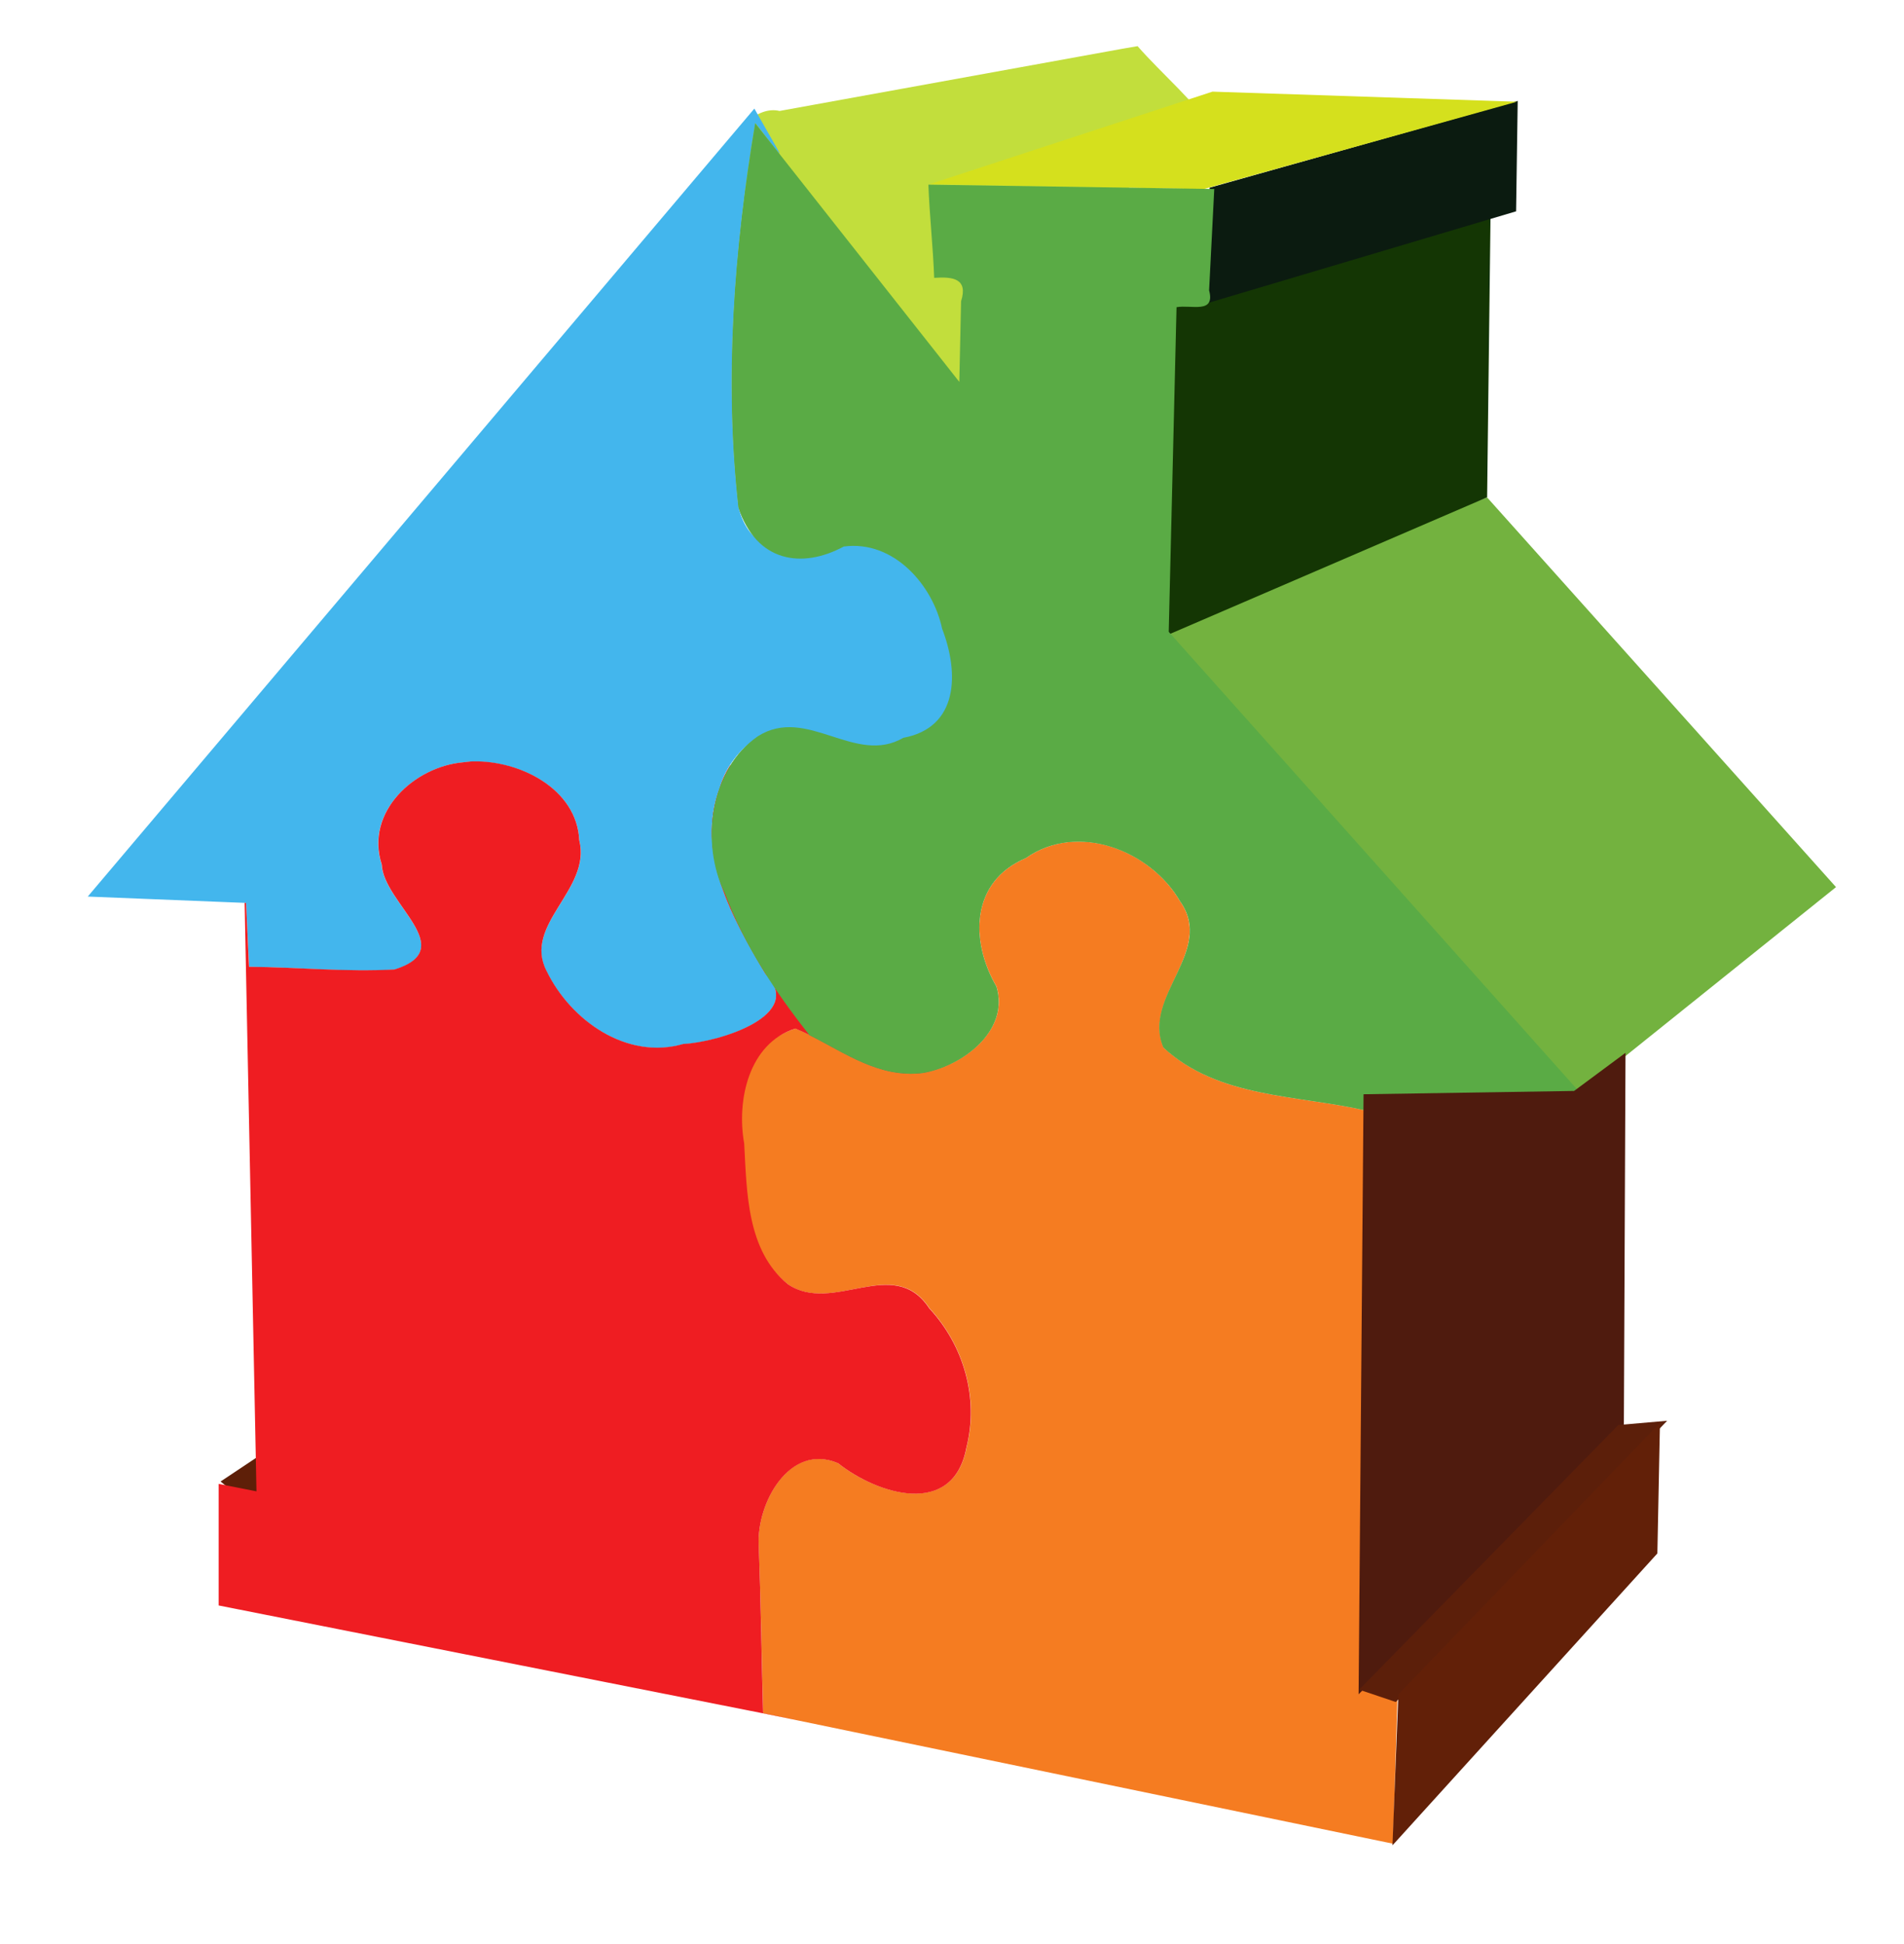 <?xml version="1.0" encoding="UTF-8"?>
<svg version="1.1" viewBox="0 0 134.96 137.81" xmlns="http://www.w3.org/2000/svg">
<defs>
<filter id="m" color-interpolation-filters="sRGB">
<feGaussianBlur result="result6" stdDeviation="1.5"/>
<feComposite in="SourceGraphic" in2="result6" operator="atop" result="result8"/>
<feComposite in="result8" in2="SourceAlpha" operator="atop" result="result9"/>
</filter>
<filter id="l" color-interpolation-filters="sRGB">
<feGaussianBlur result="result6" stdDeviation="1.5"/>
<feComposite in="SourceGraphic" in2="result6" operator="atop" result="result8"/>
<feComposite in="result8" in2="SourceAlpha" operator="atop" result="result9"/>
</filter>
<filter id="k" color-interpolation-filters="sRGB">
<feGaussianBlur result="result6" stdDeviation="1.5"/>
<feComposite in="SourceGraphic" in2="result6" operator="atop" result="result8"/>
<feComposite in="result8" in2="SourceAlpha" operator="atop" result="result9"/>
</filter>
<filter id="j" color-interpolation-filters="sRGB">
<feGaussianBlur result="result6" stdDeviation="1.5"/>
<feComposite in="SourceGraphic" in2="result6" operator="atop" result="result8"/>
<feComposite in="result8" in2="SourceAlpha" operator="atop" result="result9"/>
</filter>
<filter id="i" color-interpolation-filters="sRGB">
<feGaussianBlur result="result6" stdDeviation="1.5"/>
<feComposite in="SourceGraphic" in2="result6" operator="atop" result="result8"/>
<feComposite in="result8" in2="SourceAlpha" operator="atop" result="result9"/>
</filter>
<filter id="h" color-interpolation-filters="sRGB">
<feGaussianBlur result="result6" stdDeviation="1.5"/>
<feComposite in="SourceGraphic" in2="result6" operator="atop" result="result8"/>
<feComposite in="result8" in2="SourceAlpha" operator="atop" result="result9"/>
</filter>
<filter id="g" color-interpolation-filters="sRGB">
<feGaussianBlur result="result6" stdDeviation="1.5"/>
<feComposite in="SourceGraphic" in2="result6" operator="atop" result="result8"/>
<feComposite in="result8" in2="SourceAlpha" operator="atop" result="result9"/>
</filter>
<filter id="f" color-interpolation-filters="sRGB">
<feGaussianBlur result="result6" stdDeviation="1.5"/>
<feComposite in="SourceGraphic" in2="result6" operator="atop" result="result8"/>
<feComposite in="result8" in2="SourceAlpha" operator="atop" result="result9"/>
</filter>
<filter id="e" color-interpolation-filters="sRGB">
<feGaussianBlur result="result6" stdDeviation="1.5"/>
<feComposite in="SourceGraphic" in2="result6" operator="atop" result="result8"/>
<feComposite in="result8" in2="SourceAlpha" operator="atop" result="result9"/>
</filter>
<filter id="d" color-interpolation-filters="sRGB">
<feGaussianBlur result="result6" stdDeviation="1.5"/>
<feComposite in="SourceGraphic" in2="result6" operator="atop" result="result8"/>
<feComposite in="result8" in2="SourceAlpha" operator="atop" result="result9"/>
</filter>
<filter id="c" color-interpolation-filters="sRGB">
<feGaussianBlur result="result6" stdDeviation="1.5"/>
<feComposite in="SourceGraphic" in2="result6" operator="atop" result="result8"/>
<feComposite in="result8" in2="SourceAlpha" operator="atop" result="result9"/>
</filter>
<filter id="b" color-interpolation-filters="sRGB">
<feGaussianBlur result="result6" stdDeviation="1.5"/>
<feComposite in="SourceGraphic" in2="result6" operator="atop" result="result8"/>
<feComposite in="result8" in2="SourceAlpha" operator="atop" result="result9"/>
</filter>
<filter id="a" color-interpolation-filters="sRGB">
<feGaussianBlur result="result6" stdDeviation="1.5"/>
<feComposite in="SourceGraphic" in2="result6" operator="atop" result="result8"/>
<feComposite in="result8" in2="SourceAlpha" operator="atop" result="result9"/>
</filter>
</defs>
<g transform="translate(-209.94 -376.99)">
<path d="m308.68 507.7c0.106-3.508 0.213-7.016 0.319-10.523-2.036 0.073-2.957-1.173-2.532-3.055l0.3-38.4c-4.852-1.115-10.465-0.861-14.35-4.464-1.532-3.628 3.671-6.853 1.158-10.389-2.099-3.608-7.256-5.627-10.91-3.05-3.941 1.661-3.976 5.893-2.09 9.119 0.949 3.16-2.481 5.657-5.237 6.121-3.486 0.433-6.188-1.985-9.016-3.151-3.301 1.057-5.345 5.098-4.802 8.161 0.195 3.446 1.344 7.599 4.26 9.968 3.231 2.203 7.508-2.15 10.039 1.699 2.447 2.644 3.526 6.369 2.63 9.88-0.941 5.005-6.337 3.318-9.124 1.093-3.463-1.468-5.77 2.912-5.609 5.837 0.153 3.966 0.212 7.938 0.32 11.907 14.881 3.083 29.763 6.165 44.644 9.248z" fill="#f57c21" filter="url(#a)"/>
<path d="m263.47 385.72c-1.51 8.99-2.2 18.16-1.19 27.25 1.27 3.89 4.99 3.66 7.94 2.06 3.57-0.47 5.87 3.5 6.5 6.53 1.21 3.13 0.7 8.18-3.22 8.91-3.43 1.99-6.37-3.48-9.84-1.28-3.4 2.35-4.1 7.54-2.35 11.12 1.39 3.7 3.57 6.98 6 10.07 2.48 1.23 4.96 3.06 8.03 2.68 2.76-0.46 6.17-2.96 5.22-6.12-1.88-3.23-1.84-7.47 2.1-9.13 3.65-2.58 8.84-0.54 10.93 3.07 2.52 3.53-2.72 6.74-1.18 10.37 3.88 3.6 9.52 3.35 14.37 4.47l-0.03 1.97 0.41 0.03c0.04-1.29 0.08-2.56 0.12-3.84 4.42-0.05 8.83-0.09 13.25-0.13l-27.75-31.97 0.5-23.66c1.06-0.18 2.92 0.45 2.47-1.24l0.31-6.22-20.15-0.47c0.08 2.17 0.17 4.33 0.25 6.5 1.33-0.1 2.41 0.05 1.9 1.65-0.03 1.91-0.09 3.82-0.12 5.72z" fill="#5aab45" filter="url(#b)"/>
<path d="m291.86 421.09 23.49-8.834 24.731 27.626-18.337 14.718z" fill="#73b23f" filter="url(#c)"/>
<path d="m292.67 422.02 22.68-9.772 0.241-19.905-20.147 6.032h-2.292z" fill="#143604" filter="url(#d)"/>
<path d="m295.26 398.56 22.144-6.588 0.114-7.828-21.836 6.153z" fill="#0b1b10" filter="url(#e)"/>
<path d="m289.48 380.45c-8.094 1.469-16.188 2.938-24.281 4.406-3.208-0.777-6.981 7.367 0.485 5.375 5.761 7.896 9.404 14.859 15.171 22.75-1.087-4.829 1.514-12.46-1.812-15.594-2.943-6.379 8.657-5.257 12.629-7.88 9.247-0.448 2.272-5.381-1.098-9.245l-0.986 0.169-0.108 0.018z" fill="#c2de3c" filter="url(#f)"/>
<path d="m275.86 390.04 20.022-6.553 21.579 0.715-22.234 6.202" fill="#d5e01d" filter="url(#g)"/>
<path d="m263.41 384.69-47.25 55.863c3.74 0.15 7.479 0.3 11.219 0.45 0.073 1.51 0.146 3.021 0.219 4.531 3.437 0.029 6.895 0.396 10.319 0.201 4.672-1.461-0.809-4.699-0.927-7.458-1.214-3.722 2.338-6.96 5.841-7.247 3.388-0.382 7.988 1.63 8.173 5.535 0.883 3.504-4.047 5.975-2.323 9.289 1.715 3.506 5.706 6.321 9.706 5.162 2.444-0.107 8.736-2.022 5.807-4.98-2.303-3.905-5.009-8.591-3.228-13.236 0.831-2.893 4.161-5.476 7.035-3.36 3.325 2.997 10.453-0.459 10.367-5.154-0.017-3.86-2.392-7.42-6.271-9.085-3.23-0.068-8.49 2.808-9.811-2.231-1.014-9.079-0.319-18.266 1.188-27.25 0.445 0.508 1.925 2.553 1.693 2.056l-1.756-3.087z" fill="#43b6ed" filter="url(#h)"/>
<path d="m228.5 484.4-2.925-2.376 6.032-4.022z" fill="#5e1f08"/>
<path d="m243.47 430.97c-0.22 0-0.45 0.04-0.66 0.06-3.5 0.29-7.02 3.53-5.81 7.25 0.12 2.76 5.58 5.98 0.91 7.44-3.43 0.19-6.88-0.16-10.32-0.19l-0.21-4.53h-0.1l0.84 41.72-2.68-0.53v8.62l41.47 8.22-2.88-0.59c-0.11-3.97-0.16-7.94-0.31-11.91-0.16-2.92 2.16-7.28 5.62-5.81 2.79 2.22 8.16 3.91 9.1-1.1 0.89-3.51-0.18-7.23-2.63-9.87-2.53-3.85-6.8 0.48-10.03-1.72-2.91-2.37-2.9-6.52-3.09-9.97-0.55-3.06 0.32-7.1 3.62-8.15 2.83 1.16 5.55 3.59 9.03 3.15 0.64-0.1 1.32-0.35 1.97-0.65l-15.62-21.16c-0.31 0.49-0.57 1.03-0.72 1.56-1.78 4.65 0.91 9.32 3.22 13.22 2.93 2.96-3.37 4.86-5.81 4.97-4 1.16-7.98-1.65-9.69-5.16-1.73-3.31 3.19-5.77 2.31-9.28-0.17-3.66-4.23-5.67-7.53-5.59z" fill="#ef1d22" filter="url(#i)"/>
<path d="m263.47 385.72c-1.506 8.988-2.202 18.166-1.188 27.25 1.273 3.895 4.52 4.361 7.469 2.766 3.576-0.47 6.335 2.794 6.969 5.828 1.21 3.128 1.175 7.01-2.75 7.734-3.426 1.994-6.837-2.311-10.313-0.109-3.392 2.355-4.095 7.545-2.344 11.125 1.383 3.695 3.565 6.981 6 10.062 2.48 1.239 4.955 3.07 8.031 2.688 2.756-0.463 6.168-2.965 5.219-6.125-1.886-3.226-1.847-7.464 2.094-9.125 3.654-2.578 8.839-0.545 10.938 3.062 2.513 3.536-2.72 6.747-1.188 10.375 3.885 3.603 9.523 3.353 14.375 4.469l-0.031 1.969 0.406 0.031c0.04-1.287-0.15-1.853-0.109-3.14 4.423-0.04 10.468-0.085 14.891-0.125l-29.157-32.672 0.554-23.014c1.056-0.189 2.761 0.499 2.308-1.196l0.366-7.182-20.263-0.308c0.08 2.171 0.33 4.436 0.411 6.607 1.331-0.095 2.414 0.051 1.906 1.656-0.032 1.904-0.093 3.814-0.125 5.719z" fill="#5aab45" filter="url(#j)"/>
<path d="m325.16 451.63-0.118 26.558-18.801 18.919 0.351-42.539 14.924-0.235z" fill="#4f1b0e" filter="url(#k)"/>
<path d="m306.28 496.78 18.371-18.763 3.46-0.3-19.233 19.938z" fill="#5c1f0a" filter="url(#l)"/>
<path d="m309.06 497.11-0.418 10.707 18.776-20.696 0.183-9.258z" fill="#622008" filter="url(#m)"/>
</g>
</svg>
